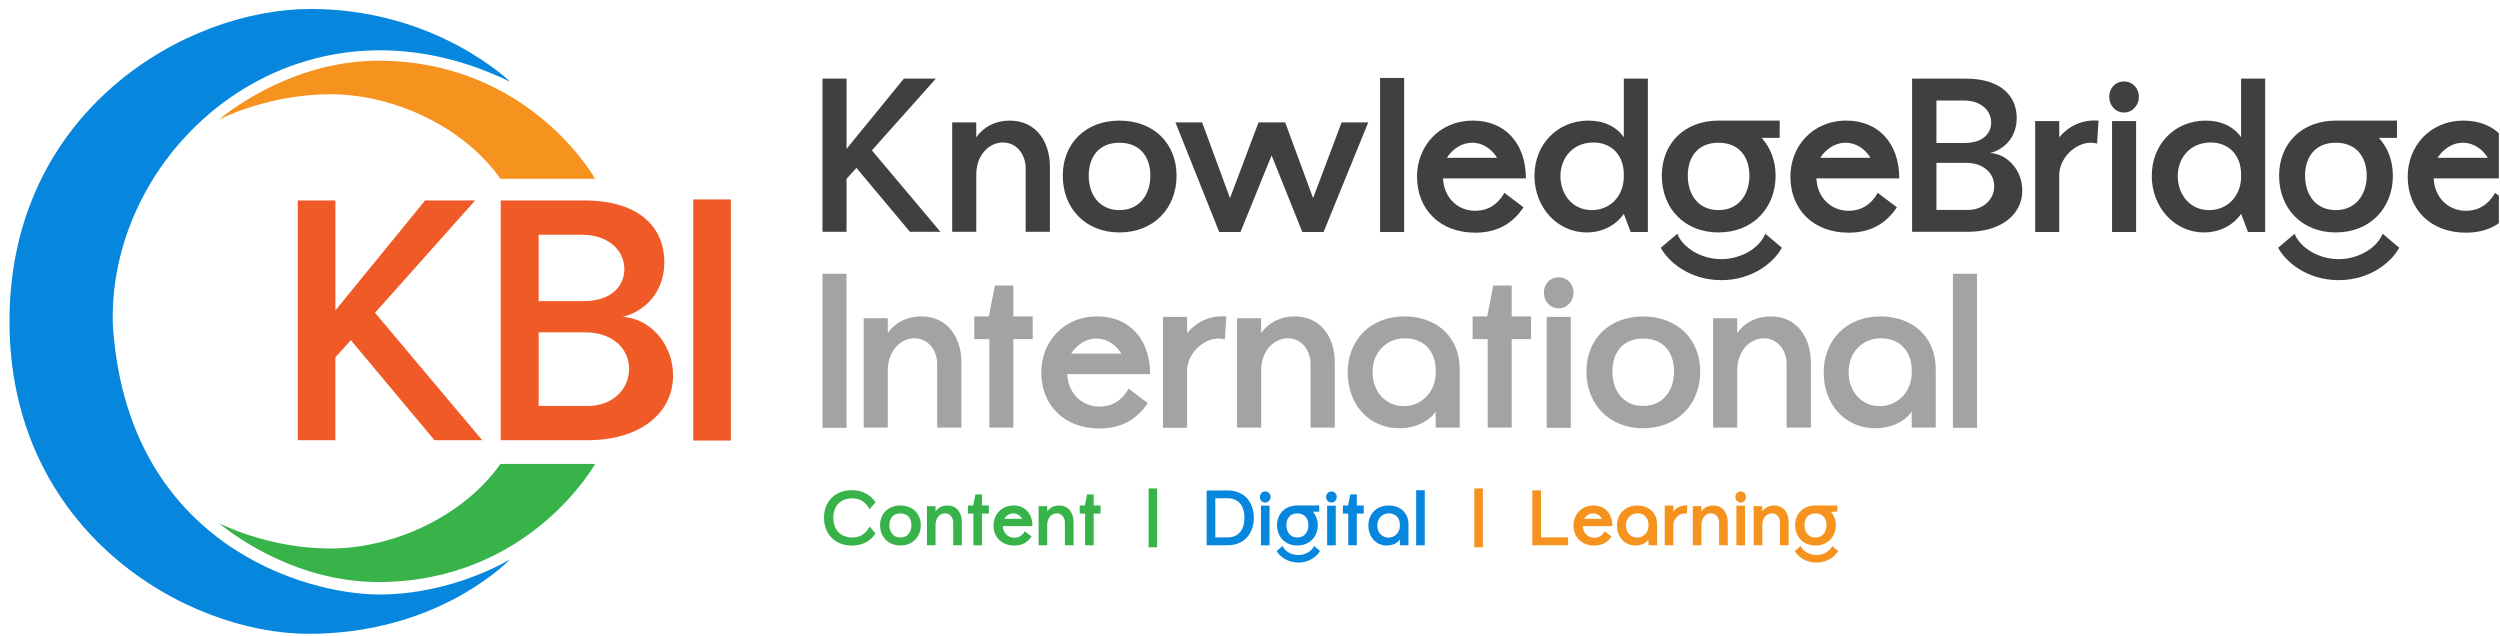 <svg width="236" height="60" viewBox="0 0 236 60" fill="none" xmlns="http://www.w3.org/2000/svg">
<g clip-path="url(#clip0_133_8625)">
<path d="M80.412 46.276C81.391 46.276 82.188 46.689 82.644 47.421L82.095 48.071C81.696 47.363 81.188 47.043 80.442 47.043C79.312 47.043 78.666 47.782 78.666 48.875C78.666 49.968 79.312 50.737 80.457 50.737C81.188 50.737 81.696 50.42 82.095 49.709L82.644 50.359C82.188 51.092 81.391 51.504 80.418 51.504C78.874 51.504 77.787 50.454 77.787 48.875C77.787 47.295 78.874 46.273 80.412 46.273V46.276Z" fill="#37B34A"/>
<path d="M84.995 47.717C86.149 47.717 86.922 48.487 86.922 49.58C86.922 50.673 86.155 51.495 84.995 51.495C83.835 51.495 83.079 50.667 83.079 49.58C83.079 48.493 83.841 47.717 84.995 47.717ZM86.04 49.58C86.04 48.936 85.683 48.465 84.995 48.465C84.306 48.465 83.959 48.939 83.959 49.58C83.959 50.22 84.321 50.741 84.995 50.741C85.668 50.741 86.04 50.217 86.04 49.58Z" fill="#37B34A"/>
<path d="M87.502 51.47V47.776H88.315V48.277C88.562 47.929 88.952 47.717 89.445 47.717C90.366 47.717 90.801 48.471 90.801 49.269V51.47H89.982V49.321C89.982 48.872 89.686 48.456 89.215 48.456C88.744 48.456 88.315 48.884 88.315 49.534V51.47H87.502Z" fill="#37B34A"/>
<path d="M91.888 51.47V48.484H91.381V47.714H91.873L92.076 46.673H92.698V47.714H93.35V48.484H92.698V51.47H91.885H91.888Z" fill="#37B34A"/>
<path d="M94.665 49.669C94.695 50.303 95.142 50.762 95.758 50.762C96.172 50.762 96.513 50.556 96.737 50.156L97.383 50.642C97 51.218 96.462 51.498 95.752 51.498C94.556 51.498 93.788 50.707 93.788 49.608C93.788 48.595 94.52 47.717 95.68 47.717C96.761 47.717 97.462 48.487 97.462 49.669H94.665ZM96.492 48.973C96.317 48.684 96.015 48.462 95.652 48.462C95.29 48.462 94.979 48.684 94.797 48.973H96.495H96.492Z" fill="#37B34A"/>
<path d="M98.045 51.47V47.776H98.858V48.277C99.105 47.929 99.495 47.717 99.987 47.717C100.909 47.717 101.344 48.471 101.344 49.269V51.47H100.525V49.321C100.525 48.872 100.229 48.456 99.758 48.456C99.287 48.456 98.858 48.884 98.858 49.534V51.47H98.045Z" fill="#37B34A"/>
<path d="M102.431 51.47V48.484H101.924V47.714H102.416L102.619 46.673H103.241V47.714H103.893V48.484H103.241V51.47H102.428H102.431Z" fill="#37B34A"/>
<path d="M108.428 46.107H109.231V51.664H108.428V46.107Z" fill="#37B34A"/>
<path d="M113.908 51.47V46.298H115.901C117.388 46.298 118.36 47.317 118.36 48.878C118.36 50.439 117.382 51.47 115.901 51.47H113.908ZM114.726 50.731H115.901C116.886 50.731 117.475 50.035 117.475 48.878C117.475 47.72 116.889 47.037 115.901 47.037H114.726V50.731Z" fill="#0786DD"/>
<path d="M119.439 46.393C119.723 46.393 119.94 46.621 119.94 46.91C119.94 47.2 119.723 47.443 119.439 47.443C119.155 47.443 118.937 47.221 118.937 46.91C118.937 46.599 119.161 46.393 119.439 46.393ZM119.034 47.732H119.847V51.48H119.034V47.732Z" fill="#0786DD"/>
<path d="M121.076 51.538C121.263 52.012 121.88 52.394 122.562 52.394C123.245 52.394 123.861 52.009 124.049 51.538L124.607 52.012C124.369 52.462 123.659 53.105 122.562 53.105C121.466 53.105 120.756 52.462 120.517 52.012L121.076 51.538ZM122.469 47.717H124.535V48.302H123.925C124.221 48.628 124.396 49.072 124.396 49.58C124.396 50.667 123.629 51.495 122.469 51.495C121.309 51.495 120.553 50.667 120.553 49.58C120.553 48.493 121.315 47.717 122.469 47.717ZM123.514 49.58C123.514 48.936 123.157 48.465 122.469 48.465C121.78 48.465 121.433 48.939 121.433 49.58C121.433 50.22 121.795 50.741 122.469 50.741C123.142 50.741 123.514 50.217 123.514 49.58Z" fill="#0786DD"/>
<path d="M125.689 46.393C125.973 46.393 126.19 46.621 126.19 46.91C126.19 47.2 125.973 47.443 125.689 47.443C125.405 47.443 125.188 47.221 125.188 46.91C125.188 46.599 125.411 46.393 125.689 46.393ZM125.281 47.732H126.094V51.48H125.281V47.732Z" fill="#0786DD"/>
<path d="M127.275 51.47V48.484H126.767V47.714H127.26L127.462 46.673H128.084V47.714H128.737V48.484H128.084V51.47H127.272H127.275Z" fill="#0786DD"/>
<path d="M130.915 51.495C129.906 51.495 129.175 50.704 129.175 49.611C129.175 48.517 129.942 47.72 131.09 47.72C132.163 47.72 132.96 48.391 132.96 49.509V51.473H132.148V50.934C131.909 51.282 131.444 51.495 130.915 51.495ZM132.148 49.617V49.537C132.148 48.887 131.734 48.459 131.111 48.459C130.489 48.459 130.018 48.933 130.018 49.598C130.018 50.263 130.459 50.75 131.069 50.75C131.679 50.75 132.151 50.263 132.151 49.62L132.148 49.617Z" fill="#0786DD"/>
<path d="M133.685 46.276H134.498V51.48H133.685V46.276Z" fill="#0786DD"/>
<path d="M139.174 46.107H139.981V51.664H139.174V46.107Z" fill="#F6921E"/>
<path d="M145.467 46.291V50.731H148.025V51.47H144.654V46.288H145.467V46.291Z" fill="#F6921E"/>
<path d="M149.412 49.669C149.442 50.303 149.889 50.762 150.505 50.762C150.919 50.762 151.261 50.556 151.484 50.156L152.131 50.642C151.747 51.218 151.209 51.498 150.499 51.498C149.303 51.498 148.536 50.707 148.536 49.608C148.536 48.595 149.267 47.717 150.427 47.717C151.508 47.717 152.212 48.487 152.212 49.669H149.415H149.412ZM151.237 48.973C151.061 48.684 150.759 48.462 150.397 48.462C150.034 48.462 149.723 48.684 149.542 48.973H151.24H151.237Z" fill="#F6921E"/>
<path d="M154.384 51.495C153.375 51.495 152.644 50.704 152.644 49.611C152.644 48.517 153.412 47.72 154.559 47.72C155.632 47.72 156.429 48.391 156.429 49.509V51.473H155.617V50.934C155.378 51.282 154.913 51.495 154.384 51.495ZM155.617 49.617V49.537C155.617 48.887 155.203 48.459 154.581 48.459C153.958 48.459 153.487 48.933 153.487 49.598C153.487 50.263 153.928 50.75 154.538 50.75C155.149 50.75 155.62 50.263 155.62 49.62L155.617 49.617Z" fill="#F6921E"/>
<path d="M159.242 48.493C159.169 48.471 159.103 48.462 159.03 48.462C158.502 48.462 157.964 48.986 157.964 49.555V51.477H157.151V47.729H157.964V48.277C158.269 47.914 158.71 47.671 159.29 47.717L159.239 48.493H159.242Z" fill="#F6921E"/>
<path d="M159.801 51.47V47.776H160.613V48.277C160.861 47.929 161.251 47.717 161.743 47.717C162.665 47.717 163.1 48.471 163.1 49.269V51.47H162.281V49.321C162.281 48.872 161.985 48.456 161.514 48.456C161.042 48.456 160.613 48.884 160.613 49.534V51.47H159.801Z" fill="#F6921E"/>
<path d="M164.323 46.393C164.607 46.393 164.824 46.621 164.824 46.91C164.824 47.2 164.607 47.443 164.323 47.443C164.039 47.443 163.821 47.221 163.821 46.91C163.821 46.599 164.045 46.393 164.323 46.393ZM163.918 47.732H164.731V51.48H163.918V47.732Z" fill="#F6921E"/>
<path d="M165.549 51.47V47.776H166.362V48.277C166.61 47.929 166.999 47.717 167.492 47.717C168.413 47.717 168.848 48.471 168.848 49.269V51.47H168.03V49.321C168.03 48.872 167.734 48.456 167.262 48.456C166.791 48.456 166.362 48.884 166.362 49.534V51.47H165.549Z" fill="#F6921E"/>
<path d="M169.984 51.538C170.171 52.012 170.788 52.394 171.47 52.394C172.153 52.394 172.769 52.009 172.957 51.538L173.515 52.012C173.277 52.462 172.567 53.105 171.47 53.105C170.374 53.105 169.664 52.462 169.425 52.012L169.984 51.538ZM171.377 47.717H173.443V48.302H172.833C173.129 48.628 173.304 49.072 173.304 49.58C173.304 50.667 172.537 51.495 171.377 51.495C170.217 51.495 169.461 50.667 169.461 49.58C169.461 48.493 170.223 47.717 171.377 47.717ZM172.422 49.58C172.422 48.936 172.065 48.465 171.377 48.465C170.688 48.465 170.341 48.939 170.341 49.58C170.341 50.22 170.703 50.741 171.377 50.741C172.05 50.741 172.422 50.217 172.422 49.58Z" fill="#F6921E"/>
<path d="M77.642 7.419H79.914V14.052L85.327 7.419H88.348L82.306 14.196L88.774 21.881H85.895L80.847 15.85L79.914 16.884V21.884H77.642V7.419Z" fill="#404041"/>
<path d="M89.886 21.881V11.552H92.157V12.956C92.846 11.986 93.94 11.385 95.32 11.385C97.894 11.385 99.111 13.491 99.111 15.723V21.881H96.822V15.868C96.822 14.609 95.991 13.451 94.674 13.451C93.356 13.451 92.16 14.649 92.16 16.469V21.881H89.889H89.886Z" fill="#404041"/>
<path d="M105.676 11.385C108.899 11.385 111.068 13.534 111.068 16.592C111.068 19.649 108.92 21.943 105.676 21.943C102.431 21.943 100.326 19.631 100.326 16.592C100.326 13.553 102.455 11.385 105.676 11.385ZM108.594 16.592C108.594 14.794 107.6 13.473 105.676 13.473C103.751 13.473 102.776 14.794 102.776 16.592C102.776 18.39 103.788 19.834 105.676 19.834C107.564 19.834 108.594 18.368 108.594 16.592Z" fill="#404041"/>
<path d="M110.965 11.552H113.479L116.113 18.701L118.807 11.552H121.321L123.955 18.701L126.65 11.552H129.163L124.946 21.903H122.94L120.04 14.671L117.101 21.903H115.095L110.959 11.552H110.965Z" fill="#404041"/>
<path d="M130.281 7.358H132.552V21.903H130.281V7.358Z" fill="#404041"/>
<path d="M136.22 16.841C136.301 18.618 137.558 19.899 139.28 19.899C140.434 19.899 141.389 19.32 142.017 18.205L143.82 19.569C142.745 21.18 141.247 21.965 139.259 21.965C135.915 21.965 133.767 19.754 133.767 16.675C133.767 13.845 135.815 11.385 139.056 11.385C142.077 11.385 144.044 13.534 144.044 16.838H136.22V16.841ZM141.328 14.898C140.842 14.092 139.99 13.473 138.978 13.473C137.966 13.473 137.093 14.092 136.585 14.898H141.328Z" fill="#404041"/>
<path d="M144.856 16.592C144.856 13.617 147.025 11.385 149.944 11.385C151.403 11.385 152.578 11.943 153.288 12.955V7.419H155.559V21.903H153.937L153.288 20.188C152.517 21.303 151.221 21.943 149.78 21.943C147.022 21.943 144.853 19.588 144.853 16.592H144.856ZM153.288 16.675V16.469C153.288 14.652 152.134 13.451 150.409 13.451C148.545 13.451 147.306 14.837 147.306 16.632C147.306 18.325 148.421 19.834 150.267 19.834C152.01 19.834 153.288 18.491 153.288 16.672V16.675Z" fill="#404041"/>
<path d="M158.333 22.066C158.861 23.387 160.583 24.462 162.489 24.462C164.396 24.462 166.117 23.387 166.646 22.066L168.208 23.387C167.54 24.646 165.553 26.445 162.492 26.445C159.432 26.445 157.444 24.646 156.777 23.387L158.339 22.066H158.333ZM162.227 11.385H168.002V13.017H166.299C167.129 13.925 167.616 15.166 167.616 16.592C167.616 19.628 165.468 21.943 162.223 21.943C158.979 21.943 156.874 19.631 156.874 16.592C156.874 13.553 159.003 11.385 162.223 11.385H162.227ZM165.145 16.592C165.145 14.794 164.151 13.473 162.227 13.473C160.302 13.473 159.326 14.794 159.326 16.592C159.326 18.39 160.338 19.834 162.227 19.834C164.115 19.834 165.145 18.368 165.145 16.592Z" fill="#404041"/>
<path d="M171.467 16.841C171.549 18.618 172.806 19.899 174.528 19.899C175.681 19.899 176.636 19.32 177.264 18.205L179.068 19.569C177.992 21.18 176.494 21.965 174.506 21.965C171.162 21.965 169.014 19.754 169.014 16.675C169.014 13.845 171.063 11.385 174.304 11.385C177.325 11.385 179.291 13.534 179.291 16.838H171.467V16.841ZM176.576 14.898C176.089 14.092 175.237 13.473 174.225 13.473C173.213 13.473 172.34 14.092 171.833 14.898H176.576Z" fill="#404041"/>
<path d="M180.509 7.419H185.514C189.001 7.419 190.378 9.156 190.378 11.139C190.378 12.875 189.303 14.073 187.865 14.446C189.508 14.529 190.904 16.078 190.904 17.977C190.904 20.333 188.795 21.881 185.774 21.881H180.503V7.419H180.509ZM185.475 13.494C187.3 13.494 187.989 12.481 187.967 11.533C187.946 10.48 187.076 9.489 185.372 9.489H182.799V13.497H185.475V13.494ZM185.777 19.815C187.236 19.815 188.251 18.824 188.251 17.583C188.251 16.281 187.158 15.372 185.617 15.372H182.799V19.815H185.777Z" fill="#404041"/>
<path d="M197.96 13.556C197.758 13.494 197.574 13.473 197.371 13.473C195.891 13.473 194.393 14.938 194.393 16.53V21.903H192.121V11.428H194.393V12.959C195.245 11.946 196.48 11.265 198.102 11.388L197.96 13.559V13.556Z" fill="#404041"/>
<path d="M200.513 7.687C201.305 7.687 201.912 8.328 201.912 9.134C201.912 9.941 201.305 10.622 200.513 10.622C199.722 10.622 199.114 10.003 199.114 9.134C199.114 8.266 199.743 7.687 200.513 7.687ZM199.377 11.428H201.649V21.903H199.377V11.428Z" fill="#404041"/>
<path d="M203.129 16.592C203.129 13.617 205.298 11.385 208.216 11.385C209.675 11.385 210.851 11.943 211.56 12.955V7.419H213.832V21.903H212.21L211.56 20.188C210.79 21.303 209.494 21.943 208.053 21.943C205.295 21.943 203.126 19.588 203.126 16.592H203.129ZM211.56 16.675V16.469C211.56 14.652 210.406 13.451 208.682 13.451C206.818 13.451 205.579 14.837 205.579 16.632C205.579 18.325 206.694 19.834 208.54 19.834C210.283 19.834 211.56 18.491 211.56 16.672V16.675Z" fill="#404041"/>
<path d="M216.608 22.066C217.137 23.387 218.859 24.462 220.765 24.462C222.671 24.462 224.393 23.387 224.922 22.066L226.484 23.387C225.816 24.646 223.828 26.445 220.768 26.445C217.708 26.445 215.72 24.646 215.053 23.387L216.614 22.066H216.608ZM220.499 11.385H226.275V13.017H224.571C225.402 13.925 225.888 15.166 225.888 16.592C225.888 19.628 223.741 21.943 220.496 21.943C217.252 21.943 215.146 19.631 215.146 16.592C215.146 13.553 217.276 11.385 220.496 11.385H220.499ZM223.417 16.592C223.417 14.794 222.423 13.473 220.499 13.473C218.575 13.473 217.599 14.794 217.599 16.592C217.599 18.39 218.611 19.834 220.499 19.834C222.387 19.834 223.417 18.368 223.417 16.592Z" fill="#404041"/>
<path d="M229.74 16.841C229.822 18.618 231.078 19.899 232.8 19.899C233.954 19.899 234.909 19.32 235.537 18.205L237.341 19.569C236.265 21.18 234.767 21.965 232.779 21.965C229.435 21.965 227.287 19.754 227.287 16.675C227.287 13.845 229.335 11.385 232.577 11.385C235.598 11.385 237.564 13.534 237.564 16.838H229.74V16.841ZM234.848 14.898C234.362 14.092 233.51 13.473 232.498 13.473C231.486 13.473 230.613 14.092 230.106 14.898H234.848Z" fill="#404041"/>
<path d="M77.642 25.841H79.914V40.386H77.642V25.841Z" fill="#A3A3A3"/>
<path d="M81.533 40.365V30.035H83.805V31.439C84.493 30.469 85.587 29.868 86.967 29.868C89.541 29.868 90.759 31.974 90.759 34.207V40.365H88.469V34.351C88.469 33.092 87.638 31.934 86.321 31.934C85.004 31.934 83.808 33.132 83.808 34.952V40.365H81.536H81.533Z" fill="#A3A3A3"/>
<path d="M93.393 40.365V32.017H91.973V29.868H93.35L93.918 26.956H95.662V29.868H97.486V32.017H95.662V40.365H93.39H93.393Z" fill="#A3A3A3"/>
<path d="M100.749 35.324C100.83 37.101 102.087 38.382 103.809 38.382C104.966 38.382 105.917 37.803 106.546 36.688L108.349 38.052C107.274 39.663 105.775 40.448 103.788 40.448C100.444 40.448 98.296 38.237 98.296 35.158C98.296 32.328 100.344 29.868 103.585 29.868C106.606 29.868 108.573 32.017 108.573 35.321H100.749V35.324ZM105.857 33.382C105.371 32.575 104.519 31.956 103.507 31.956C102.495 31.956 101.622 32.575 101.114 33.382H105.857Z" fill="#A3A3A3"/>
<path d="M115.626 32.039C115.424 31.977 115.24 31.956 115.037 31.956C113.557 31.956 112.059 33.422 112.059 35.013V40.386H109.787V29.912H112.059V31.442C112.911 30.429 114.146 29.748 115.768 29.871L115.626 32.042V32.039Z" fill="#A3A3A3"/>
<path d="M116.78 40.365V30.035H119.052V31.439C119.741 30.469 120.834 29.868 122.215 29.868C124.789 29.868 126.006 31.974 126.006 34.207V40.365H123.716V34.351C123.716 33.092 122.886 31.934 121.569 31.934C120.251 31.934 119.055 33.132 119.055 34.952V40.365H116.783H116.78Z" fill="#A3A3A3"/>
<path d="M132.084 40.426C129.266 40.426 127.221 38.215 127.221 35.158C127.221 32.101 129.368 29.868 132.571 29.868C135.57 29.868 137.8 31.75 137.8 34.869V40.365H135.528V38.856C134.86 39.826 133.561 40.426 132.081 40.426H132.084ZM135.531 35.18V34.952C135.531 33.135 134.377 31.934 132.631 31.934C130.885 31.934 129.571 33.255 129.571 35.115C129.571 36.975 130.806 38.339 132.51 38.339C134.214 38.339 135.531 36.975 135.531 35.177V35.18Z" fill="#A3A3A3"/>
<path d="M140.437 40.365V32.017H139.017V29.868H140.395L140.963 26.956H142.706V29.868H144.53V32.017H142.706V40.365H140.437Z" fill="#A3A3A3"/>
<path d="M147.143 26.174C147.935 26.174 148.542 26.814 148.542 27.621C148.542 28.427 147.935 29.108 147.143 29.108C146.352 29.108 145.745 28.489 145.745 27.621C145.745 26.752 146.373 26.174 147.143 26.174ZM146.01 29.912H148.282V40.386H146.01V29.912Z" fill="#A3A3A3"/>
<path d="M155.109 29.872C158.333 29.872 160.502 32.021 160.502 35.078C160.502 38.135 158.354 40.429 155.109 40.429C151.865 40.429 149.759 38.117 149.759 35.078C149.759 32.039 151.889 29.872 155.109 29.872ZM158.03 35.078C158.03 33.28 157.037 31.959 155.112 31.959C153.188 31.959 152.212 33.28 152.212 35.078C152.212 36.876 153.224 38.32 155.112 38.32C157 38.32 158.03 36.855 158.03 35.078Z" fill="#A3A3A3"/>
<path d="M161.719 40.365V30.035H163.991V31.439C164.679 30.469 165.773 29.868 167.154 29.868C169.727 29.868 170.945 31.974 170.945 34.207V40.365H168.655V34.351C168.655 33.092 167.824 31.934 166.507 31.934C165.19 31.934 163.994 33.132 163.994 34.952V40.365H161.722H161.719Z" fill="#A3A3A3"/>
<path d="M177.02 40.426C174.201 40.426 172.156 38.215 172.156 35.158C172.156 32.101 174.304 29.868 177.506 29.868C180.506 29.868 182.735 31.75 182.735 34.869V40.365H180.464V38.856C179.796 39.826 178.497 40.426 177.017 40.426H177.02ZM180.467 35.18V34.952C180.467 33.135 179.313 31.934 177.567 31.934C175.82 31.934 174.506 33.255 174.506 35.115C174.506 36.975 175.742 38.339 177.446 38.339C179.149 38.339 180.467 36.975 180.467 35.177V35.18Z" fill="#A3A3A3"/>
<path d="M184.357 25.841H186.629V40.386H184.357V25.841Z" fill="#A3A3A3"/>
<path d="M47.244 16.878H56.177C56.177 16.878 50.026 5.794 35.786 5.729C28.146 5.729 22.385 9.886 20.639 11.305C20.639 11.305 25.234 8.897 31.191 8.897C37.148 8.897 43.749 11.933 47.244 16.881V16.878Z" fill="#F6921E"/>
<path d="M47.244 43.798H56.177C56.177 43.798 50.026 54.882 35.786 54.947C28.146 54.947 22.385 50.79 20.639 49.371C20.639 49.371 25.234 51.778 31.191 51.778C37.148 51.778 43.749 48.742 47.244 43.795V43.798Z" fill="#37B34A"/>
<path d="M48.15 7.709C48.15 7.709 41.16 0.846 29.312 0.846C17.464 0.846 0.895 10.523 0.895 30.327C0.895 50.131 17.497 59.83 29.152 59.83C40.806 59.83 47.359 53.61 48.15 52.804C48.15 52.804 42.794 56.12 35.801 56.12C28.807 56.12 11.954 51.347 10.652 30.635C10.135 13.833 28.146 -1.99 48.147 7.709H48.15Z" fill="#0786DD"/>
<path d="M28.11 18.922H31.662V29.299L40.13 18.922H44.854L35.402 29.526L45.519 41.553H41.015L33.118 32.113L31.659 33.729V41.553H28.107V18.922H28.11Z" fill="#F05A27"/>
<path d="M47.268 18.922H55.101C60.557 18.922 62.714 21.638 62.714 24.742C62.714 27.457 61.034 29.332 58.781 29.915C61.348 30.044 63.538 32.467 63.538 35.444C63.538 39.13 60.24 41.553 55.515 41.553H47.268V18.922ZM55.038 28.427C57.892 28.427 58.971 26.842 58.938 25.358C58.907 23.707 57.542 22.159 54.878 22.159H50.851V28.43H55.038V28.427ZM55.515 38.32C57.799 38.32 59.385 36.768 59.385 34.828C59.385 32.79 57.672 31.371 55.261 31.371H50.854V38.32H55.515Z" fill="#F05A27"/>
<path d="M65.442 18.827H68.994V41.587H65.442V18.827Z" fill="#F05A27"/>
</g>
<defs>
<clipPath id="clip0_133_8625">
<rect width="235" height="58.984" fill="white" transform="translate(0.895 0.846)"/>
</clipPath>
</defs>
</svg>
